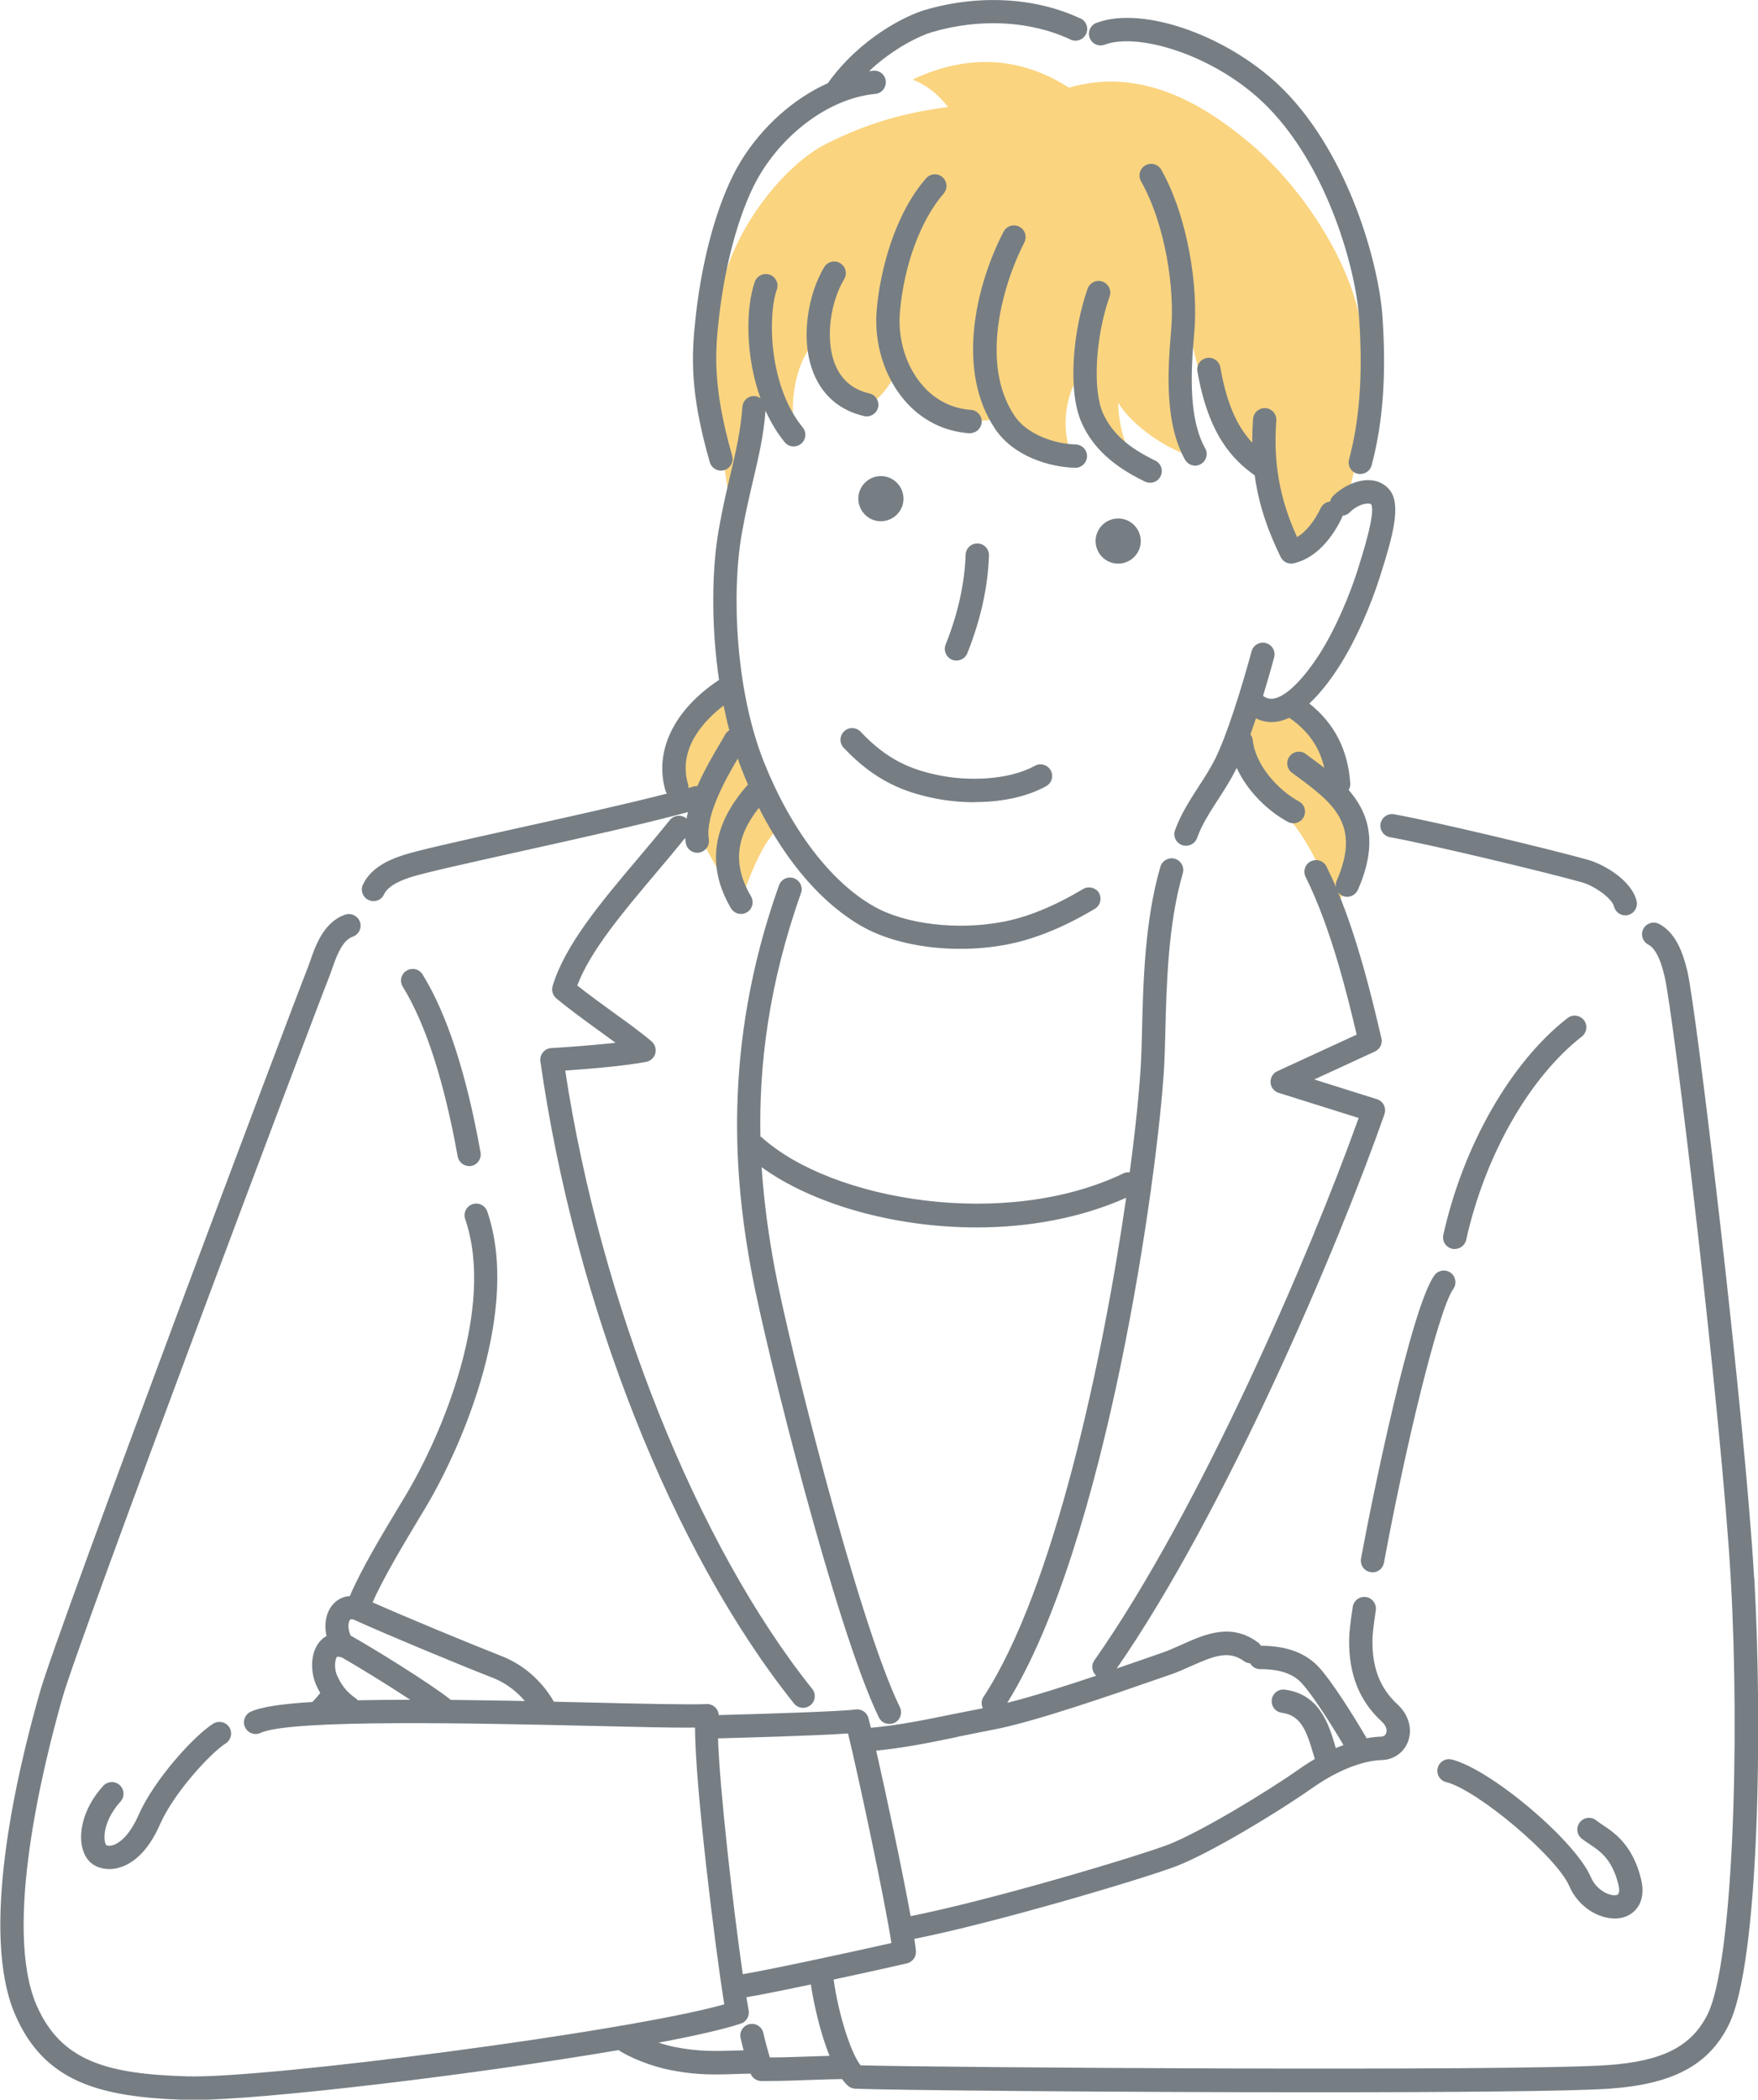 <?xml version="1.0" encoding="UTF-8"?><svg id="_レイヤー_2" xmlns="http://www.w3.org/2000/svg" width="185.37" height="221.37" viewBox="0 0 185.37 221.37"><defs><style>.cls-1{fill:#fad47f;}.cls-1,.cls-2{stroke-width:0px;}.cls-2{fill:#767e84;}</style></defs><g id="illust"><path class="cls-1" d="M77.19,54.03c-1.18-5.65-2.52-17.38-1.1-23.72,1.44-6.46,6.7-12.99,11.06-15.16,4.35-2.18,8.15-3.25,12.82-3.87-1.1-1.36-2.18-2.27-3.74-2.89,6.53-3.11,12.13-1.95,16.48.85,7.65-2.21,14.19,1.7,19.29,6.03,5.2,4.42,11.17,12.98,11.73,20.73.51,7.14-.29,11.54-1.53,15.89-1.48.51-2.09,1.38-3.06,3.31-.78,1.56-1.17,2.19-2.7,3.04-2.38-2.97-2.72-6.88-3.34-9.06-4.48-1.65-7.03-10.15-7.71-14.73-1.19,4.76-1.7,9.18.85,13.77-2.89-.51-6.97-3.4-8.33-5.78,0,2.38.85,5.44,2.38,7.14-4.25-2.55-6.8-6.97-6.8-9.52-1.53,2.72-1.36,6.29-.34,8.16-4.08-.68-6.46-2.21-7.82-4.08-5.69,1.1-9.52-2.55-10.71-4.93-1.7,2.89-2.89,3.74-3.91,3.4-1.02-.34-4.5-2.21-4.76-6.63-2.38,2.55-2.72,7.31-2.04,9.69-1.02-1.27-2.29-3.23-2.72-4.42-2.04,2.89-3.84,10.76-4.02,12.78Z"/><path class="cls-1" d="M77.02,72.7c-4.25,2.07-7.34,6.23-5.01,11.73,1.18,2.8,4.25,8.78,6.06,10.59.91-2.27,2.27-6.51,4.31-7.87-2.12-3.57-5.18-10.88-5.35-14.45Z"/><path class="cls-1" d="M136.25,74.14c-1.05,1.7-3.57,1.39-4.48.71-1.73,2.44-1.3,7.07,1.81,9.29,3.85,2.75,5.66,7.48,7.25,11.33,2.38-3.14,3.65-7.82.68-11.56-.45-4.53-2.8-8.33-5.27-9.77Z"/><path class="cls-2" d="M113.92,1.95c-4.74-2.23-10.7-2.56-16.35-.91-2.1.61-6.92,3.01-10.28,7.73-3.56,1.6-6.89,4.52-9.15,8.19-2.26,3.67-4.04,9.76-4.77,16.3-.47,4.22-.66,8.03,1.47,15.47.16.54.65.89,1.18.89.11,0,.23-.02.34-.05.65-.19,1.03-.87.84-1.52-2.16-7.56-1.75-11.26-1.39-14.53.68-6.1,2.37-11.95,4.42-15.28,2.87-4.65,7.6-7.92,12.06-8.34.68-.06,1.17-.66,1.11-1.34-.06-.68-.65-1.17-1.34-1.11-.14.01-.29.04-.43.06,2.66-2.51,5.51-3.79,6.63-4.12,5.09-1.49,10.41-1.2,14.62.78.61.29,1.35.03,1.64-.59.29-.61.03-1.35-.59-1.64Z"/><path class="cls-2" d="M143.44,49.98c-.11,0-.21-.01-.32-.04-.66-.17-1.05-.85-.87-1.5,1.12-4.21,1.46-8.91,1.07-14.79-.34-5.2-3.26-15.87-9.63-22.35-5.28-5.38-13.59-7.95-17.21-6.59-.63.24-1.34-.08-1.58-.72-.24-.64.08-1.34.72-1.58,4.97-1.88,14.24,1.47,19.83,7.16,6.84,6.96,9.97,18.36,10.33,23.91.41,6.15.04,11.1-1.15,15.58-.15.55-.64.91-1.19.91Z"/><path class="cls-2" d="M126.02,49.09c-.43,0-.85-.23-1.07-.63-2.04-3.66-1.9-8.73-1.46-13.66.39-4.3-.58-11.07-3.18-15.7-.33-.59-.12-1.34.47-1.67.59-.33,1.34-.12,1.67.47,2.85,5.07,3.91,12.45,3.48,17.13-.41,4.54-.56,9.17,1.15,12.24.33.59.12,1.34-.48,1.67-.19.11-.4.16-.6.16Z"/><path class="cls-2" d="M140.9,52.99c-.61-.29-1.35-.03-1.64.58-.67,1.41-1.58,2.51-2.49,3.06-1.4-3.09-2.61-6.96-2.19-12.28.05-.68-.45-1.27-1.13-1.32-.66-.05-1.27.45-1.32,1.13-.07.87-.09,1.7-.09,2.51-1.4-1.49-2.64-3.77-3.36-7.93-.12-.67-.75-1.12-1.42-1-.67.12-1.12.75-1,1.42,1.16,6.66,3.69,9.29,6.04,10.96.48,3.49,1.6,6.27,2.74,8.61.21.43.64.69,1.11.69.08,0,.17,0,.25-.03,1.98-.42,3.83-2.16,5.08-4.77.29-.61.03-1.35-.58-1.64Z"/><path class="cls-2" d="M91.4,43.9c-.09,0-.18-.01-.28-.03-2.49-.57-4.32-2.1-5.29-4.41-1.54-3.66-.59-8.55,1.08-11.3.35-.58,1.11-.76,1.69-.41.58.35.76,1.11.41,1.69-1.38,2.26-2.09,6.27-.92,9.07.67,1.58,1.87,2.58,3.58,2.97.66.15,1.07.81.92,1.47-.13.57-.64.95-1.2.95Z"/><path class="cls-2" d="M102.28,45.68s-.06,0-.09,0c-2.69-.2-5.05-1.4-6.83-3.49-2.12-2.48-3.21-6.02-2.92-9.47.36-4.26,1.92-10.15,5.21-13.92.45-.51,1.22-.57,1.73-.12.51.45.56,1.22.12,1.73-2.42,2.78-4.19,7.57-4.61,12.51-.24,2.8.63,5.67,2.34,7.66,1.35,1.58,3.12,2.49,5.14,2.63.68.05,1.19.64,1.14,1.32-.05.65-.59,1.14-1.23,1.14Z"/><path class="cls-2" d="M113.38,49.32s-.02,0-.03,0c-2.66-.07-6.46-1.18-8.42-4.1-4.12-6.13-2.09-15.03.89-20.79.31-.6,1.05-.84,1.66-.53.6.31.84,1.05.53,1.66-2.15,4.16-4.79,12.69-1.03,18.29,1.34,1.99,4.28,2.96,6.44,3.01.68.02,1.21.58,1.2,1.26-.02.67-.56,1.2-1.23,1.2Z"/><path class="cls-2" d="M121.27,50.9c-.18,0-.36-.04-.53-.12-3.37-1.62-5.49-3.57-6.66-6.14-1.56-3.41-.92-9.89.6-14.2.23-.64.93-.98,1.57-.75.64.23.98.93.75,1.57-1.5,4.24-1.81,9.89-.68,12.35.94,2.05,2.63,3.57,5.49,4.95.61.29.87,1.03.57,1.64-.21.44-.65.7-1.11.7Z"/><path class="cls-2" d="M120.28,56.89c.09,1.31-.91,2.44-2.22,2.53-1.31.09-2.44-.91-2.53-2.22-.09-1.31.91-2.44,2.22-2.53,1.31-.09,2.44.91,2.53,2.22Z"/><path class="cls-2" d="M95.26,52.42c.09,1.31-.91,2.44-2.22,2.53-1.31.09-2.44-.91-2.53-2.22s.91-2.44,2.22-2.53c1.31-.09,2.44.91,2.53,2.22Z"/><path class="cls-2" d="M100.86,69.65c-.15,0-.31-.03-.46-.09-.63-.25-.94-.97-.69-1.6,1.3-3.24,2-6.43,2.11-9.47.02-.68.58-1.21,1.27-1.19.68.02,1.21.59,1.19,1.27-.11,3.33-.88,6.79-2.28,10.3-.19.48-.65.77-1.14.77Z"/><path class="cls-2" d="M102.75,84.58c-1.56,0-3.03-.17-4.25-.42-2.93-.61-6.11-1.67-9.54-5.32-.47-.49-.44-1.27.05-1.74.49-.47,1.27-.44,1.74.05,2.8,2.98,5.32,3.99,8.25,4.59,3.01.62,7.3.55,10.12-1,.59-.33,1.34-.11,1.67.48.33.59.11,1.34-.48,1.67-2.23,1.23-5.01,1.68-7.56,1.68Z"/><path class="cls-2" d="M171.38,96.51c-.56,0-1.06-.38-1.2-.95-.19-.81-1.99-2.15-3.43-2.55-4.02-1.12-16.14-4.02-20.18-4.74-.67-.12-1.11-.76-1-1.42.12-.67.75-1.12,1.42-1,4.24.75,16.32,3.65,20.41,4.79,1.79.5,4.67,2.22,5.17,4.36.15.66-.26,1.32-.92,1.48-.1.02-.19.03-.28.03Z"/><path class="cls-2" d="M144.72,165.77c-.07,0-.15,0-.22-.02-.67-.12-1.11-.76-.99-1.43,1.23-6.66,5.29-26.43,7.73-29.85.4-.55,1.16-.68,1.71-.29.55.39.68,1.16.29,1.72-1.58,2.2-5.12,16.98-7.31,28.87-.11.59-.63,1.01-1.21,1.01Z"/><path class="cls-2" d="M153.39,131.69c-.09,0-.18,0-.27-.03-.66-.15-1.08-.8-.93-1.47,2.1-9.43,7.11-18.19,13.09-22.85.54-.42,1.31-.32,1.73.21.42.54.32,1.31-.21,1.73-5.55,4.33-10.22,12.54-12.2,21.44-.13.57-.64.96-1.2.96Z"/><path class="cls-2" d="M49.47,122.94c-.58,0-1.1-.42-1.21-1.01-1.43-7.96-3.38-13.98-5.79-17.9-.36-.58-.18-1.34.4-1.69.58-.36,1.34-.18,1.69.4,2.58,4.18,4.63,10.49,6.11,18.76.12.67-.32,1.31-.99,1.43-.07.01-.15.02-.22.02Z"/><path class="cls-2" d="M115.9,94.16c-.35-.58-1.11-.77-1.69-.43-3.02,1.8-5.86,2.97-8.46,3.46-4.78.91-10.22.27-13.55-1.6-4.56-2.55-8.8-8.11-11.64-15.23-3-7.52-3.45-17.82-2.34-24.11.4-2.27.84-4.11,1.22-5.74.57-2.43,1.07-4.53,1.28-7.21.54,1.19,1.2,2.32,2.02,3.32.24.3.6.45.95.45.27,0,.55-.09.78-.28.52-.43.6-1.21.17-1.73-3.6-4.39-3.69-11.79-2.73-14.53.23-.64-.11-1.34-.75-1.57-.64-.22-1.34.11-1.57.75-.96,2.72-1.02,7.8.6,12.28-.17-.12-.37-.21-.59-.23-.69-.05-1.27.46-1.32,1.14-.19,2.59-.68,4.65-1.24,7.04-.39,1.66-.84,3.54-1.25,5.88-.74,4.2-.82,10.1.03,15.88-.02.01-.05.01-.07.03-4.71,3.14-6.79,7.49-5.58,11.63.03.11.09.21.15.31-4.39,1.13-10.51,2.49-16.03,3.71-5.78,1.28-10.35,2.3-11.84,2.8-.89.3-3.25,1.08-4.18,3.08-.29.61-.02,1.35.59,1.63.17.08.35.12.52.12.46,0,.91-.26,1.11-.71.49-1.04,2.12-1.58,2.73-1.79,1.37-.46,6.34-1.56,11.6-2.73,6.25-1.39,13.24-2.94,17.72-4.16-.06.23-.11.47-.15.7-.01-.01-.02-.03-.03-.04-.53-.43-1.3-.34-1.73.18-1.08,1.34-2.19,2.66-3.28,3.95-4.01,4.75-7.79,9.24-9.08,13.55-.14.47.01.98.39,1.3,1.39,1.16,3.05,2.36,4.65,3.52.55.4,1.09.79,1.59,1.16-3.11.35-6.72.56-6.77.56-.34.02-.66.18-.88.45-.22.27-.32.61-.27.95,3.67,25.73,13.92,51.67,26.74,67.7.24.3.6.46.96.46.27,0,.54-.09.77-.27.53-.42.62-1.2.19-1.73-12.16-15.2-22.31-40.66-26.04-65.19,2.1-.14,6.17-.46,8.55-.92.46-.09.83-.44.95-.89.12-.45-.03-.94-.38-1.25-1.01-.87-2.45-1.92-3.98-3.02-1.32-.96-2.68-1.94-3.87-2.89,1.37-3.63,4.76-7.66,8.35-11.91,1.01-1.19,2.03-2.41,3.03-3.65.01.18.03.36.06.54.1.6.62,1.03,1.21,1.03.07,0,.13,0,.2-.02.67-.11,1.13-.74,1.02-1.41-.39-2.44,1.69-6.19,3.05-8.5.15.43.31.86.47,1.27.2.5.4.99.61,1.47-3.78,4.22-4.39,8.61-1.8,13.03.23.39.64.61,1.06.61.21,0,.43-.05.62-.17.59-.34.78-1.1.44-1.68-1.91-3.27-1.66-6.19.83-9.34,2.94,5.8,6.74,10.18,10.96,12.55,2.7,1.51,6.43,2.32,10.27,2.32,1.65,0,3.32-.15,4.93-.46,2.88-.55,5.99-1.81,9.26-3.76.58-.35.77-1.1.43-1.69ZM76.5,77.39c-.14.25-.31.53-.49.84-.74,1.25-1.71,2.9-2.48,4.65-.12,0-.24,0-.35.03-.19.05-.39.11-.59.17,0-.13,0-.27-.04-.4-1.12-3.81,1.77-6.78,3.75-8.29.18.88.37,1.75.6,2.6-.16.1-.3.23-.4.4Z"/><path class="cls-2" d="M184.96,166.35c-.96-16.95-6.09-59.99-7.04-63.97-.44-1.82-1.17-4.02-2.98-4.97-.6-.31-1.34-.08-1.66.52-.31.6-.08,1.34.52,1.66.94.49,1.44,2.16,1.72,3.36.95,3.94,6.03,46.67,6.98,63.54.98,17.44.21,40.59-2.46,45.91-1.7,3.38-4.76,4.93-10.55,5.33-9.77.68-71.09.25-78.75.02-1.05-1.34-2.34-5.45-2.84-9.04,3.22-.69,6.32-1.38,7.73-1.71.59-.14,1-.69.95-1.3-.03-.3-.08-.75-.17-1.28,8.7-1.73,24.3-6.39,27.63-7.67,3.59-1.38,10.76-5.72,14.32-8.23,3.79-2.67,6.54-2.94,7.29-2.95,1.3-.03,2.37-.78,2.82-1.96.49-1.31.06-2.84-1.1-3.9-1.86-1.71-2.71-3.9-2.65-6.89,0-.36.07-1.19.35-3.04.1-.67-.36-1.3-1.03-1.4-.66-.1-1.3.36-1.4,1.03-.25,1.62-.37,2.72-.38,3.36-.07,3.7,1.06,6.57,3.45,8.75.5.46.56.94.45,1.22-.09.23-.28.35-.57.36-.34,0-.84.05-1.48.17-1.51-2.58-3.65-5.96-5.01-7.46-1.39-1.53-3.4-2.28-6.14-2.3-.08-.13-.18-.25-.31-.34-2.84-2.11-5.61-.87-8.05.23-.68.3-1.38.62-2.05.85l-1.58.55c-.89.31-1.99.69-3.22,1.11,11.49-16.58,23.38-44.55,28.23-58.44.11-.31.09-.66-.06-.96-.15-.3-.41-.52-.73-.62l-6.61-2.08,6.4-2.95c.54-.25.82-.84.68-1.41-.09-.35-.19-.79-.31-1.3-.73-3.05-2.12-8.9-4.26-14.09.12.16.27.3.47.39.16.07.33.1.49.1.47,0,.92-.27,1.13-.73,2.19-4.97,1.12-8.13-.97-10.53.11-.2.18-.42.17-.66-.24-3.57-1.66-6.34-4.32-8.46,1-.93,2.02-2.17,3.05-3.76,1.94-2.98,3.54-6.89,4.38-9.56l.06-.19c1.33-4.18,2.24-7.49.96-9.03-.53-.63-1.26-.98-2.14-1.01-1.42-.04-2.95.8-3.8,1.67-.47.49-.46,1.26.02,1.74.49.47,1.27.46,1.74-.02.53-.54,1.35-.94,1.94-.92.24,0,.31.09.32.1.47.9-.93,5.3-1.39,6.75l-.06.2c-.76,2.4-2.29,6.19-4.1,8.96-1.77,2.71-3.51,4.37-4.77,4.56-.4.06-.74-.04-1.09-.3.54-1.75.96-3.28,1.17-4.05.18-.66-.21-1.33-.87-1.51-.66-.18-1.33.21-1.51.87-1.05,3.88-2.62,8.91-3.86,11.38-.5.99-1.12,1.96-1.73,2.89-.92,1.43-1.88,2.91-2.48,4.59-.23.64.1,1.34.74,1.57.14.05.28.07.42.07.5,0,.98-.31,1.16-.81.51-1.42,1.35-2.72,2.24-4.1.64-.99,1.3-2.01,1.85-3.12.03-.06.06-.12.09-.18,1.16,2.53,3.38,4.61,5.4,5.69.18.1.38.15.58.15.44,0,.86-.24,1.08-.65.32-.6.1-1.34-.5-1.66-2.16-1.16-4.6-3.82-4.87-6.48-.02-.22-.12-.41-.24-.58.2-.56.39-1.12.58-1.69.52.25,1.06.39,1.63.39.19,0,.39-.01.58-.04.43-.06.87-.22,1.32-.42.02.02.03.04.05.05,1.97,1.39,3.13,3.06,3.63,5.24-.52-.41-1.06-.8-1.58-1.19l-.37-.28c-.54-.4-1.32-.29-1.72.26-.4.55-.29,1.32.26,1.72l.38.28c3.89,2.87,6.96,5.13,4.33,11.11-.1.22-.1.45-.07.67-.32-.74-.65-1.47-1-2.17-.3-.61-1.04-.85-1.65-.55-.61.3-.85,1.04-.55,1.65,2.72,5.44,4.46,12.76,5.3,16.28.03.12.06.23.08.34l-8.37,3.86c-.46.21-.74.69-.71,1.19.03.51.37.94.86,1.09l8.43,2.65c-5.1,14.28-16.73,41.33-27.87,57.19-.36.51-.26,1.2.2,1.61-3.16,1.06-6.69,2.19-9.38,2.86,10.45-16.78,15.85-55.39,16.54-67.02.06-1.08.1-2.37.13-3.82.12-4.77.28-11.29,1.84-16.62.19-.65-.18-1.33-.83-1.53-.65-.19-1.33.18-1.53.83-1.66,5.64-1.82,12.35-1.94,17.25-.03,1.41-.07,2.68-.13,3.73-.17,2.8-.56,6.71-1.17,11.25-.21-.02-.43,0-.64.1-12.49,6.01-30.77,2.89-38.16-3.79-.04-.04-.1-.05-.14-.08-.15-7.4.83-15.96,4.28-25.67.23-.64-.11-1.34-.75-1.57-.64-.23-1.34.11-1.57.75-6.17,17.31-4.6,31.6-2.88,40.84,1.45,7.81,8.89,37.61,13.41,46.89.21.44.65.69,1.11.69.18,0,.36-.04.54-.12.61-.3.86-1.03.57-1.64-4.43-9.09-11.76-38.53-13.2-46.26-.59-3.18-1.12-6.75-1.38-10.68,5.35,3.87,13.91,6.35,22.67,6.35,5.44,0,10.93-.97,15.77-3.13-2.46,17.06-7.63,41.32-15.05,52.63-.24.37-.24.81-.07,1.19-1.12.22-2.2.44-3.22.64-3.04.62-5.69,1.16-8.58,1.42-.1-.41-.19-.76-.26-1.03-.16-.61-.76-.99-1.37-.9-1.39.21-10,.48-14.41.59-.02-.27-.12-.54-.31-.75-.25-.27-.61-.43-.96-.41-2.01.08-6.71-.03-12.16-.16-1.34-.03-2.66-.06-3.97-.09,0,0,0-.02,0-.03-.58-1.01-2.26-3.51-5.48-4.77-3.5-1.37-10.29-4.19-13.62-5.67,1.13-2.59,3.23-6.07,4.93-8.91l.62-1.03c4.07-6.79,10.04-21.02,6.54-31.27-.22-.64-.92-.99-1.56-.77-.64.22-.99.92-.77,1.56,3.21,9.39-2.46,22.78-6.32,29.21l-.62,1.03c-1.81,3.01-4.05,6.73-5.22,9.51-.7.05-1.33.35-1.8.9-.72.84-.94,2.08-.66,3.32-.27.14-.51.34-.72.59-1.04,1.21-.96,3.27-.36,4.6.13.3.27.56.42.81-.27.34-.54.66-.83.95-3.16.19-5.43.52-6.51,1.03-.61.29-.88,1.02-.59,1.64.29.61,1.02.88,1.64.59,3.13-1.47,22.98-1.01,34.84-.74,4.69.11,8.57.21,10.97.18-.02,5.89,2.1,23.1,3.08,29.18-10.38,2.93-48.49,7.85-56.65,7.59-8.29-.25-13.28-1.52-15.87-7.51-3.54-8.2.73-25.38,2.73-32.39,1.89-6.64,26.66-72.37,28.17-76.12.08-.21.17-.46.27-.75.39-1.13,1.04-3.01,2.16-3.38.64-.21.99-.91.78-1.55-.22-.64-.91-.99-1.56-.78-2.27.76-3.17,3.36-3.7,4.91-.09.25-.16.46-.23.64-1.51,3.76-26.35,69.69-28.25,76.37-2.58,9.02-6.34,25.43-2.63,34.04,3.09,7.16,8.96,8.72,18.05,9,.22,0,.46.01.72.01,7.38,0,29.76-2.68,44.88-5.26.02.02.04.04.06.06,1.08.69,3.24,1.63,5.41,2.05,1.88.37,3.31.46,4.79.46.72,0,1.44-.02,2.24-.05.43-.01.9-.03,1.4-.04.18.45.61.77,1.11.78.23,0,.47,0,.72,0,1.48,0,3.19-.06,4.73-.12,1.2-.04,2.29-.08,3.09-.08.21.28.42.53.64.72.21.18.47.28.74.29,3.62.16,27.59.38,48.5.38,14.17,0,26.95-.1,31.02-.38,6.7-.47,10.46-2.47,12.57-6.68,3.3-6.57,3.57-32.02,2.72-47.15ZM37.72,179.26c-.05-.05-.09-.12-.15-.16-.72-.51-1.41-1.08-2.01-2.42-.4-.88-.2-1.89,0-2.01.02,0,.09-.02.25.03.06.02.13.02.19.02,1.68.96,4.81,2.87,7.26,4.49-1.97,0-3.83.02-5.54.05ZM47.53,179.23s-.02-.03-.03-.04c-2.18-1.73-8.09-5.38-10.46-6.71-.02,0-.04,0-.06-.02-.33-.73-.28-1.42-.07-1.68.11-.13.41-.02.57.06,2.97,1.36,10.68,4.57,14.49,6.06,1.56.61,2.65,1.6,3.37,2.44-2.72-.05-5.34-.09-7.81-.12ZM100.89,183.13c1.22-.25,2.49-.51,3.85-.77,4.36-.82,12.93-3.81,17.04-5.24l1.57-.54c.78-.27,1.53-.6,2.26-.93,2.42-1.08,3.98-1.68,5.58-.5.19.14.41.2.63.22.22.36.59.61,1.04.61,2.09,0,3.49.48,4.42,1.5,1.07,1.18,2.92,4.03,4.38,6.5-.26.1-.53.21-.81.33,0,0,0,0,0-.01-.69-2.39-1.64-5.67-5.37-6.16-.66-.09-1.29.38-1.38,1.06-.09.67.38,1.29,1.06,1.38,2,.27,2.59,1.84,3.34,4.41.05.16.09.31.14.46-.54.32-1.1.67-1.67,1.08-3.38,2.38-10.43,6.65-13.79,7.95-3.26,1.25-18.57,5.83-27.16,7.54-.88-4.82-2.54-12.67-3.63-17.45,2.89-.28,5.52-.81,8.51-1.43ZM75.71,183.28c2.26-.06,10.43-.28,13.71-.52,1.1,4.53,3.9,17.63,4.57,22.1-4.16.94-13.11,2.87-15.67,3.28-1.04-7.23-2.44-19.54-2.61-24.86ZM85.58,216.81c-1.43.05-3.02.11-4.41.11-.26-.9-.48-1.7-.68-2.58-.15-.66-.8-1.08-1.47-.93-.66.15-1.08.8-.93,1.47.1.45.21.87.32,1.29-.26,0-.52.01-.76.02-2.39.07-3.97.12-6.49-.37-.59-.12-1.17-.28-1.71-.46,3.81-.72,6.88-1.41,8.67-2.01.58-.19.93-.78.82-1.39-.07-.4-.15-.87-.24-1.39,1.27-.2,3.93-.74,6.8-1.34.3,1.99.98,5.09,1.97,7.52-.58.02-1.21.04-1.88.06Z"/><path class="cls-2" d="M11.52,197.06c-.51,0-1-.11-1.44-.33-.75-.37-1.26-1.13-1.45-2.14-.29-1.52.15-3.98,2.25-6.3.46-.5,1.23-.54,1.74-.09.5.46.54,1.23.09,1.74-1.33,1.47-1.74,2.98-1.69,3.9.02.46.15.67.19.7.18.09.47.08.79-.03.44-.16,1.57-.78,2.6-3.13,1.65-3.75,5.85-8.37,7.88-9.65.58-.36,1.33-.19,1.7.38.36.57.19,1.33-.38,1.7-1.55.98-5.45,5.16-6.94,8.56-1.29,2.95-2.9,4.05-4.02,4.45-.44.16-.88.24-1.31.24Z"/><path class="cls-2" d="M170.27,202.27c-1.74,0-3.84-1.2-4.8-3.42-1.32-3.07-9.68-10.13-12.98-10.96-.66-.16-1.06-.83-.89-1.49.16-.66.84-1.06,1.49-.89,4.1,1.03,13,8.54,14.64,12.37.66,1.54,2.18,2.1,2.78,1.9.34-.12.21-.82.13-1.12-.66-2.65-1.92-3.49-3.04-4.23-.3-.2-.58-.39-.82-.58-.53-.42-.62-1.2-.19-1.73.42-.53,1.2-.62,1.73-.19.19.15.41.3.65.46,1.26.84,3.17,2.11,4.06,5.68.59,2.35-.51,3.63-1.73,4.04-.32.11-.67.16-1.03.16Z"/></g></svg>
